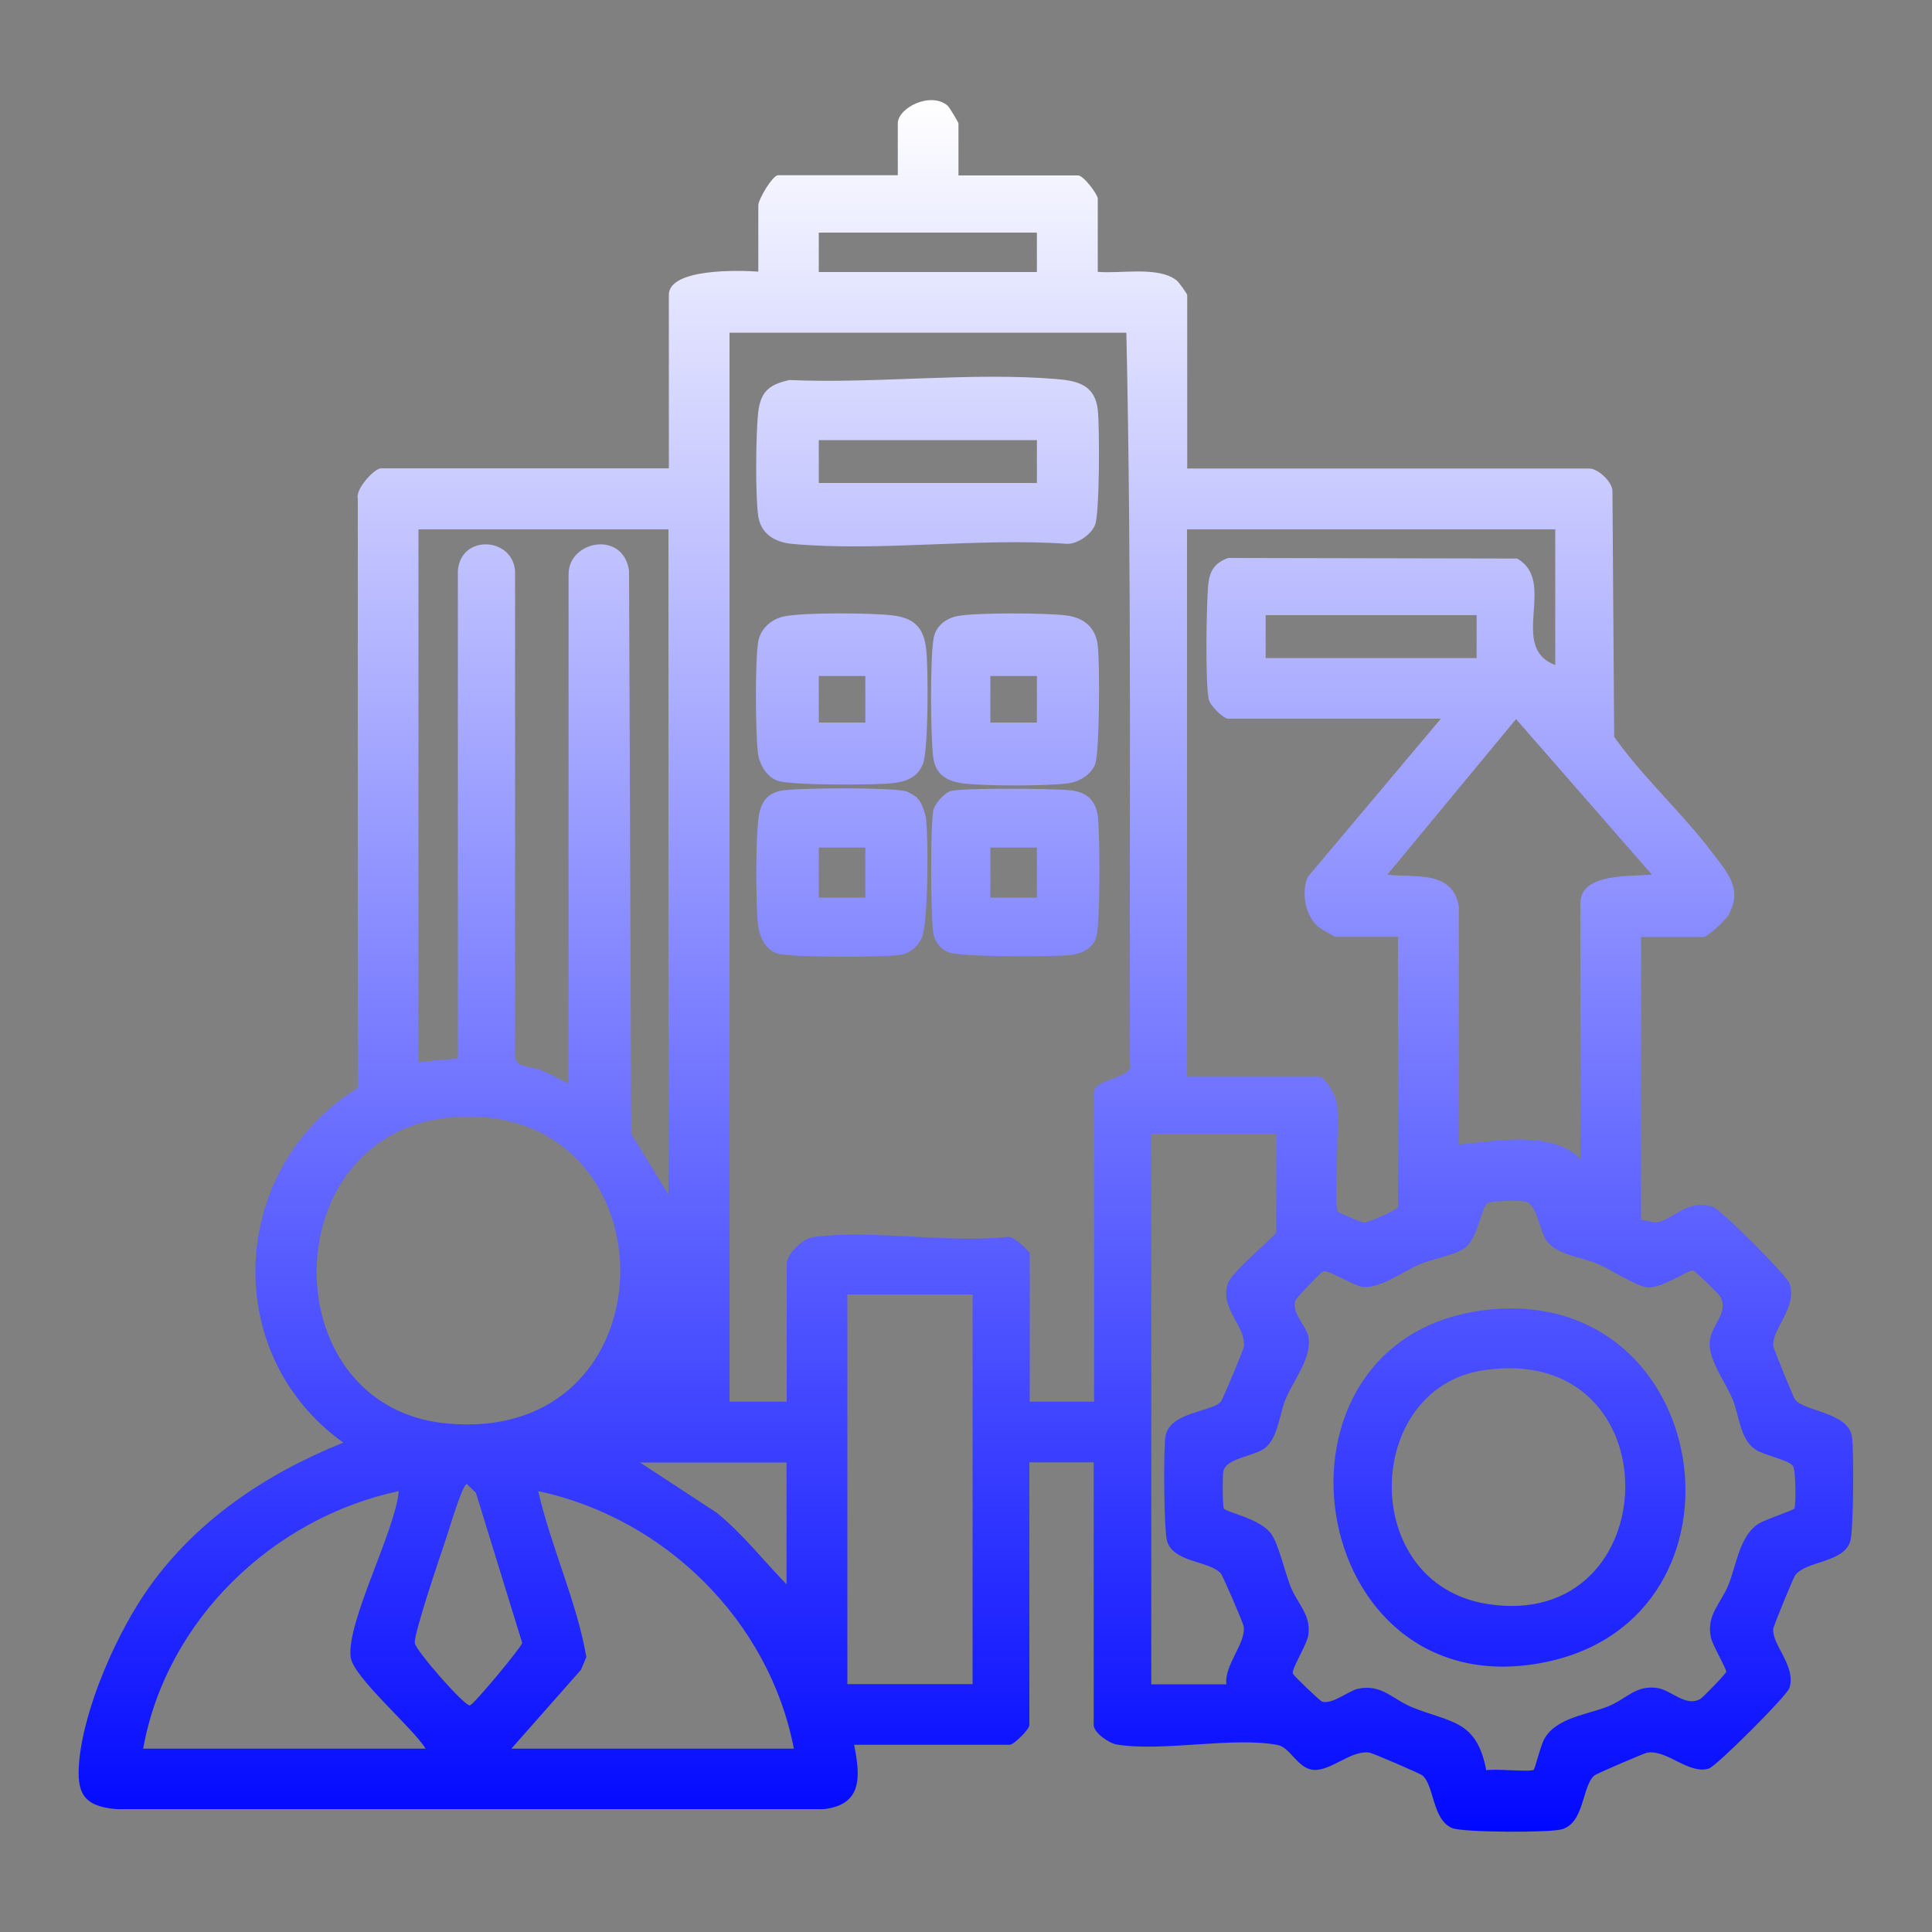 <?xml version="1.0" encoding="UTF-8"?>
<svg id="Layer_1" data-name="Layer 1" xmlns="http://www.w3.org/2000/svg" xmlns:xlink="http://www.w3.org/1999/xlink" viewBox="0 0 100 100">
  <rect x="0" y="0" width="100" height="100" fill="#808080" stroke="none"/>
  <defs>
    <style>
      .cls-1 {
        mask: url(#mask);
      }

      .cls-2 {
        fill: url(#linear-gradient);
      }

      .cls-3 {
        fill: url(#Degradado_sin_nombre_4);
      }
    </style>
    <linearGradient id="Degradado_sin_nombre_4" data-name="Degradado sin nombre 4" x1="50" y1="101.9" x2="50" y2="-1.9" gradientUnits="userSpaceOnUse">
      <stop offset=".11" stop-color="#000"/>
      <stop offset=".57" stop-color="#fff"/>
    </linearGradient>
    <mask id="mask" x="-5.94" y="-1.9" width="111.88" height="103.8" maskUnits="userSpaceOnUse">
      <rect class="cls-3" x="-5.94" y="-1.9" width="111.88" height="103.8"/>
    </mask>
    <linearGradient id="linear-gradient" x1="50" y1="94.81" x2="50" y2="5.19" gradientUnits="userSpaceOnUse">
      <stop offset="0" stop-color="#0108ff"/>
      <stop offset=".67" stop-color="#afb1ff"/>
      <stop offset="1" stop-color="#fff"/>
    </linearGradient>
  </defs>
  <g class="cls-1">
    <g>
      <path class="cls-2" d="M49.6,9.08h6.2c.29,0,1.02.99,1.02,1.2v3.79c1.16.11,3.14-.31,4.09.45.11.09.54.69.54.75v8.98h20.82c.43,0,1.22.7,1.19,1.21l.09,12.68c1.52,2.14,3.52,3.93,5.09,6.01.78,1.03,1.58,1.87.82,3.22-.13.24-1.08,1.13-1.28,1.13h-3.24v14.62s.64.17.79.15c.88-.13,1.6-1.23,2.92-.81.42.13,3.85,3.57,3.98,3.98.41,1.27-.93,2.32-.84,3.24.01.15,1.03,2.61,1.11,2.74.4.62,2.72.66,2.95,1.9.12.62.09,4.93-.08,5.46-.35,1.13-2.32,1-2.86,1.77-.09.12-1.12,2.62-1.13,2.77-.05.84,1.2,1.92.84,3.05-.13.41-3.79,4.06-4.17,4.17-1.06.32-2.16-1-3.2-.82-.16.03-2.61,1.08-2.73,1.18-.64.56-.5,2.42-1.66,2.78-.61.19-5.17.17-5.7-.06-1.03-.44-.92-2.19-1.53-2.72-.11-.1-2.56-1.15-2.73-1.18-.95-.16-2,.95-2.9.89-.84-.06-1.2-1.16-1.87-1.29-2.3-.44-5.9.36-8.31-.02-.42-.06-1.21-.62-1.21-1.01v-13.6h-3.33v13.6c0,.22-.8,1.02-1.02,1.02h-8.05c.32,1.63.45,3.1-1.57,3.33H6.01c-1.71-.15-2.06-.85-1.91-2.48.26-2.83,1.97-6.68,3.6-8.98,2.5-3.52,6.09-5.91,10.07-7.51-6.44-4.61-5.91-14.24.75-18.36v-30.5c-.14-.49.86-1.57,1.2-1.57h14.9v-8.98c0-1.39,3.71-1.27,4.63-1.2v-3.42c0-.34.75-1.57,1.02-1.57h6.2v-2.68c0-.81,1.7-1.67,2.58-.92.1.09.56.87.56.92v2.68ZM53.67,12.04h-11.29v2.04h11.29v-2.04ZM58.3,17.22h-20.54v55.33h2.96v-7.12c0-.52.81-1.32,1.38-1.4,3.02-.4,6.89.32,10.01,0,.3-.15,1.19.77,1.19.84v7.68h3.33v-16.01c0-.73,2.06-.71,1.86-1.47-.04-12.62.09-25.26-.19-37.85ZM34.61,27.4h-12.95v27.57l2.04-.18v-25.26c.15-1.86,2.79-1.75,2.96,0v25.17c.07.59.84.48,1.34.69s.95.47,1.43.7v-26.37c0-1.75,2.84-2.28,3.13-.17l.11,29.13,1.93,3.15V27.4ZM80.5,27.4h-19.06v28.31h6.75c.43,0,.94.99,1.01,1.4.15.96-.18,5.24.04,5.6.04.06,1.23.57,1.36.57.23,0,1.76-.66,1.76-.82v-13.97h-3.24c-.05,0-.83-.46-.93-.55-.64-.6-.84-1.74-.5-2.55l6.89-8.19h-11.01c-.25,0-.95-.68-1.01-1.02-.18-.97-.12-4.84-.02-5.93.07-.71.34-1.12,1.03-1.37l14.95.03c2.11,1.17-.48,4.6,1.98,5.51v-7.03ZM76.43,31.84h-10.92v2.22h10.92v-2.22ZM75.51,46.93v12.31c1.96-.17,4.78-.76,6.29.74v-13.23c0-1.6,2.68-1.37,3.7-1.48l-7.03-8.05-6.66,8.05c1.42.18,3.38-.26,3.7,1.66ZM23.85,57.8c-9.7.37-9.92,14.95-.8,15.87,11.89,1.19,11.98-16.29.8-15.87ZM66.07,58.68h-6.48v28.5h3.89c-.14-.97,1.04-2.16.89-3.01-.02-.15-1.08-2.62-1.18-2.73-.59-.66-2.43-.55-2.78-1.66-.17-.53-.2-4.84-.08-5.46.24-1.25,2.41-1.24,2.86-1.77.1-.12,1.19-2.72,1.2-2.87.07-1.1-1.26-1.93-.84-3.24.21-.65,2.51-2.49,2.51-2.67v-5.09ZM92.87,78.08c.1-.16.08-1.97-.06-2.19-.18-.31-1.51-.57-1.93-.85-.84-.55-.84-1.77-1.22-2.66s-1.29-2.07-1.16-3.01c.12-.84,1.01-1.46.53-2.28-.08-.13-1.3-1.32-1.4-1.33-.3-.02-1.61.95-2.39.87-.53-.05-1.89-.93-2.52-1.2-.84-.37-2.13-.46-2.67-1.21-.37-.53-.49-1.91-1.11-2.03-.3-.06-1.75-.05-1.95.09-.33.22-.47,1.81-1.19,2.33-.54.38-1.65.54-2.31.83-.87.37-2.12,1.31-3.01,1.16-.42-.07-1.78-.9-1.99-.8-.12.05-1.42,1.4-1.45,1.53-.18.66.56,1.27.68,1.85.21,1.05-.74,2.22-1.16,3.2-.35.82-.4,2.06-1.11,2.59-.57.42-2.01.5-2.13,1.2-.05.25-.04,1.79.03,1.91.13.21,1.89.51,2.46,1.33.38.55.69,1.95.99,2.71.35.89,1.07,1.45.92,2.51-.07.5-.9,1.78-.8,2,.05.12,1.41,1.42,1.52,1.45.55.14,1.35-.56,1.85-.67,1.24-.26,1.78.55,2.83.97,2,.8,3.31.64,3.81,3.25.43-.1,2.29.11,2.46-.03.06-.06.36-1.27.54-1.59.63-1.11,2.18-1.24,3.31-1.69.95-.38,1.41-1.11,2.54-.95.74.11,1.47,1.01,2.24.56.13-.08,1.32-1.3,1.33-1.4.01-.16-.71-1.38-.79-1.76-.26-1.19.52-1.76.92-2.78s.57-2.48,1.52-3.11c.35-.23,1.82-.7,1.88-.8ZM50.34,67h-6.48v20.17h6.48v-20.17ZM40.72,75.7h-7.59l3.97,2.6c1.35,1.1,2.4,2.46,3.61,3.7v-6.29ZM24.16,76.81c-.24.06-.92,2.38-1.07,2.82-.28.84-1.67,4.9-1.62,5.41.04.39,2.59,3.29,2.85,3.23.21-.04,2.68-3.03,2.71-3.23l-2.4-7.78-.47-.45ZM7.41,90.51h14.62c-.65-1.07-3.76-3.71-3.88-4.74-.22-1.82,2.3-6.5,2.49-8.59-6.53,1.39-12.04,6.69-13.23,13.33ZM41.09,90.51c-1.27-6.61-6.67-11.93-13.23-13.33.66,2.9,1.98,5.66,2.49,8.59l-.28.66-3.6,4.08h14.62Z"/>
      <path class="cls-2" d="M40.85,19.67c4.46.2,9.43-.42,13.84-.05,1.11.09,1.98.32,2.13,1.58.1.87.1,5.36-.14,5.97-.2.49-.89.98-1.43.98-4.59-.33-9.74.42-14.26,0-.85-.08-1.59-.49-1.74-1.41-.16-1.03-.13-4.27-.01-5.36s.54-1.47,1.62-1.71ZM53.67,22.78h-11.29v2.22h11.29v-2.22Z"/>
      <path class="cls-2" d="M40.67,31.89c1.05-.19,4.4-.17,5.51-.04s1.63.6,1.76,1.76c.11.98.12,5.18-.17,5.93-.28.71-.87.92-1.59,1-.9.1-5.33.12-5.97-.14-.55-.22-.91-.85-.98-1.43-.13-1.11-.15-4.67.01-5.73.12-.73.72-1.23,1.42-1.35ZM44.79,34.99h-2.41v2.41h2.41v-2.41Z"/>
      <path class="cls-2" d="M49.55,31.89c.92-.19,4.69-.17,5.68-.03.9.13,1.48.63,1.59,1.55s.1,5.54-.14,6.16c-.22.55-.85.91-1.43.98-1.15.14-4.23.14-5.38,0-.89-.11-1.47-.48-1.57-1.39-.14-1.18-.16-4.97.02-6.1.1-.64.62-1.05,1.23-1.17ZM53.67,34.99h-2.41v2.41h2.41v-2.41Z"/>
      <path class="cls-2" d="M47.51,41.34c.23.25.4.8.43,1.14.11,1,.11,5.32-.23,6.07-.21.46-.64.82-1.15.88-.97.13-5.39.13-6.26-.06-.66-.15-1-.89-1.07-1.52-.11-1.03-.14-4.96.09-5.84.18-.7.59-1.03,1.3-1.11,1.06-.12,5.32-.15,6.25.05.15.03.53.26.63.38ZM44.79,43.87h-2.41v2.59h2.41v-2.59Z"/>
      <path class="cls-2" d="M49.18,40.95c.61-.18,5.42-.14,6.26-.04s1.29.54,1.39,1.39c.1.91.13,5.52-.09,6.21-.18.58-.73.85-1.3.92-.91.11-5.7.11-6.34-.14-.45-.18-.74-.58-.8-1.05-.13-.96-.15-5.42.01-6.3.06-.32.57-.9.87-.98ZM53.67,43.87h-2.41v2.59h2.41v-2.59Z"/>
      <path class="cls-2" d="M76.95,67.8c11.8-1.33,14.29,15.92,3.05,18.23-12.52,2.57-15.39-16.83-3.05-18.23ZM76.75,70.93c-6.19.96-6.45,11.02.22,12.09,9.41,1.5,9.74-13.63-.22-12.09Z"/>
    </g>
  </g>
</svg>